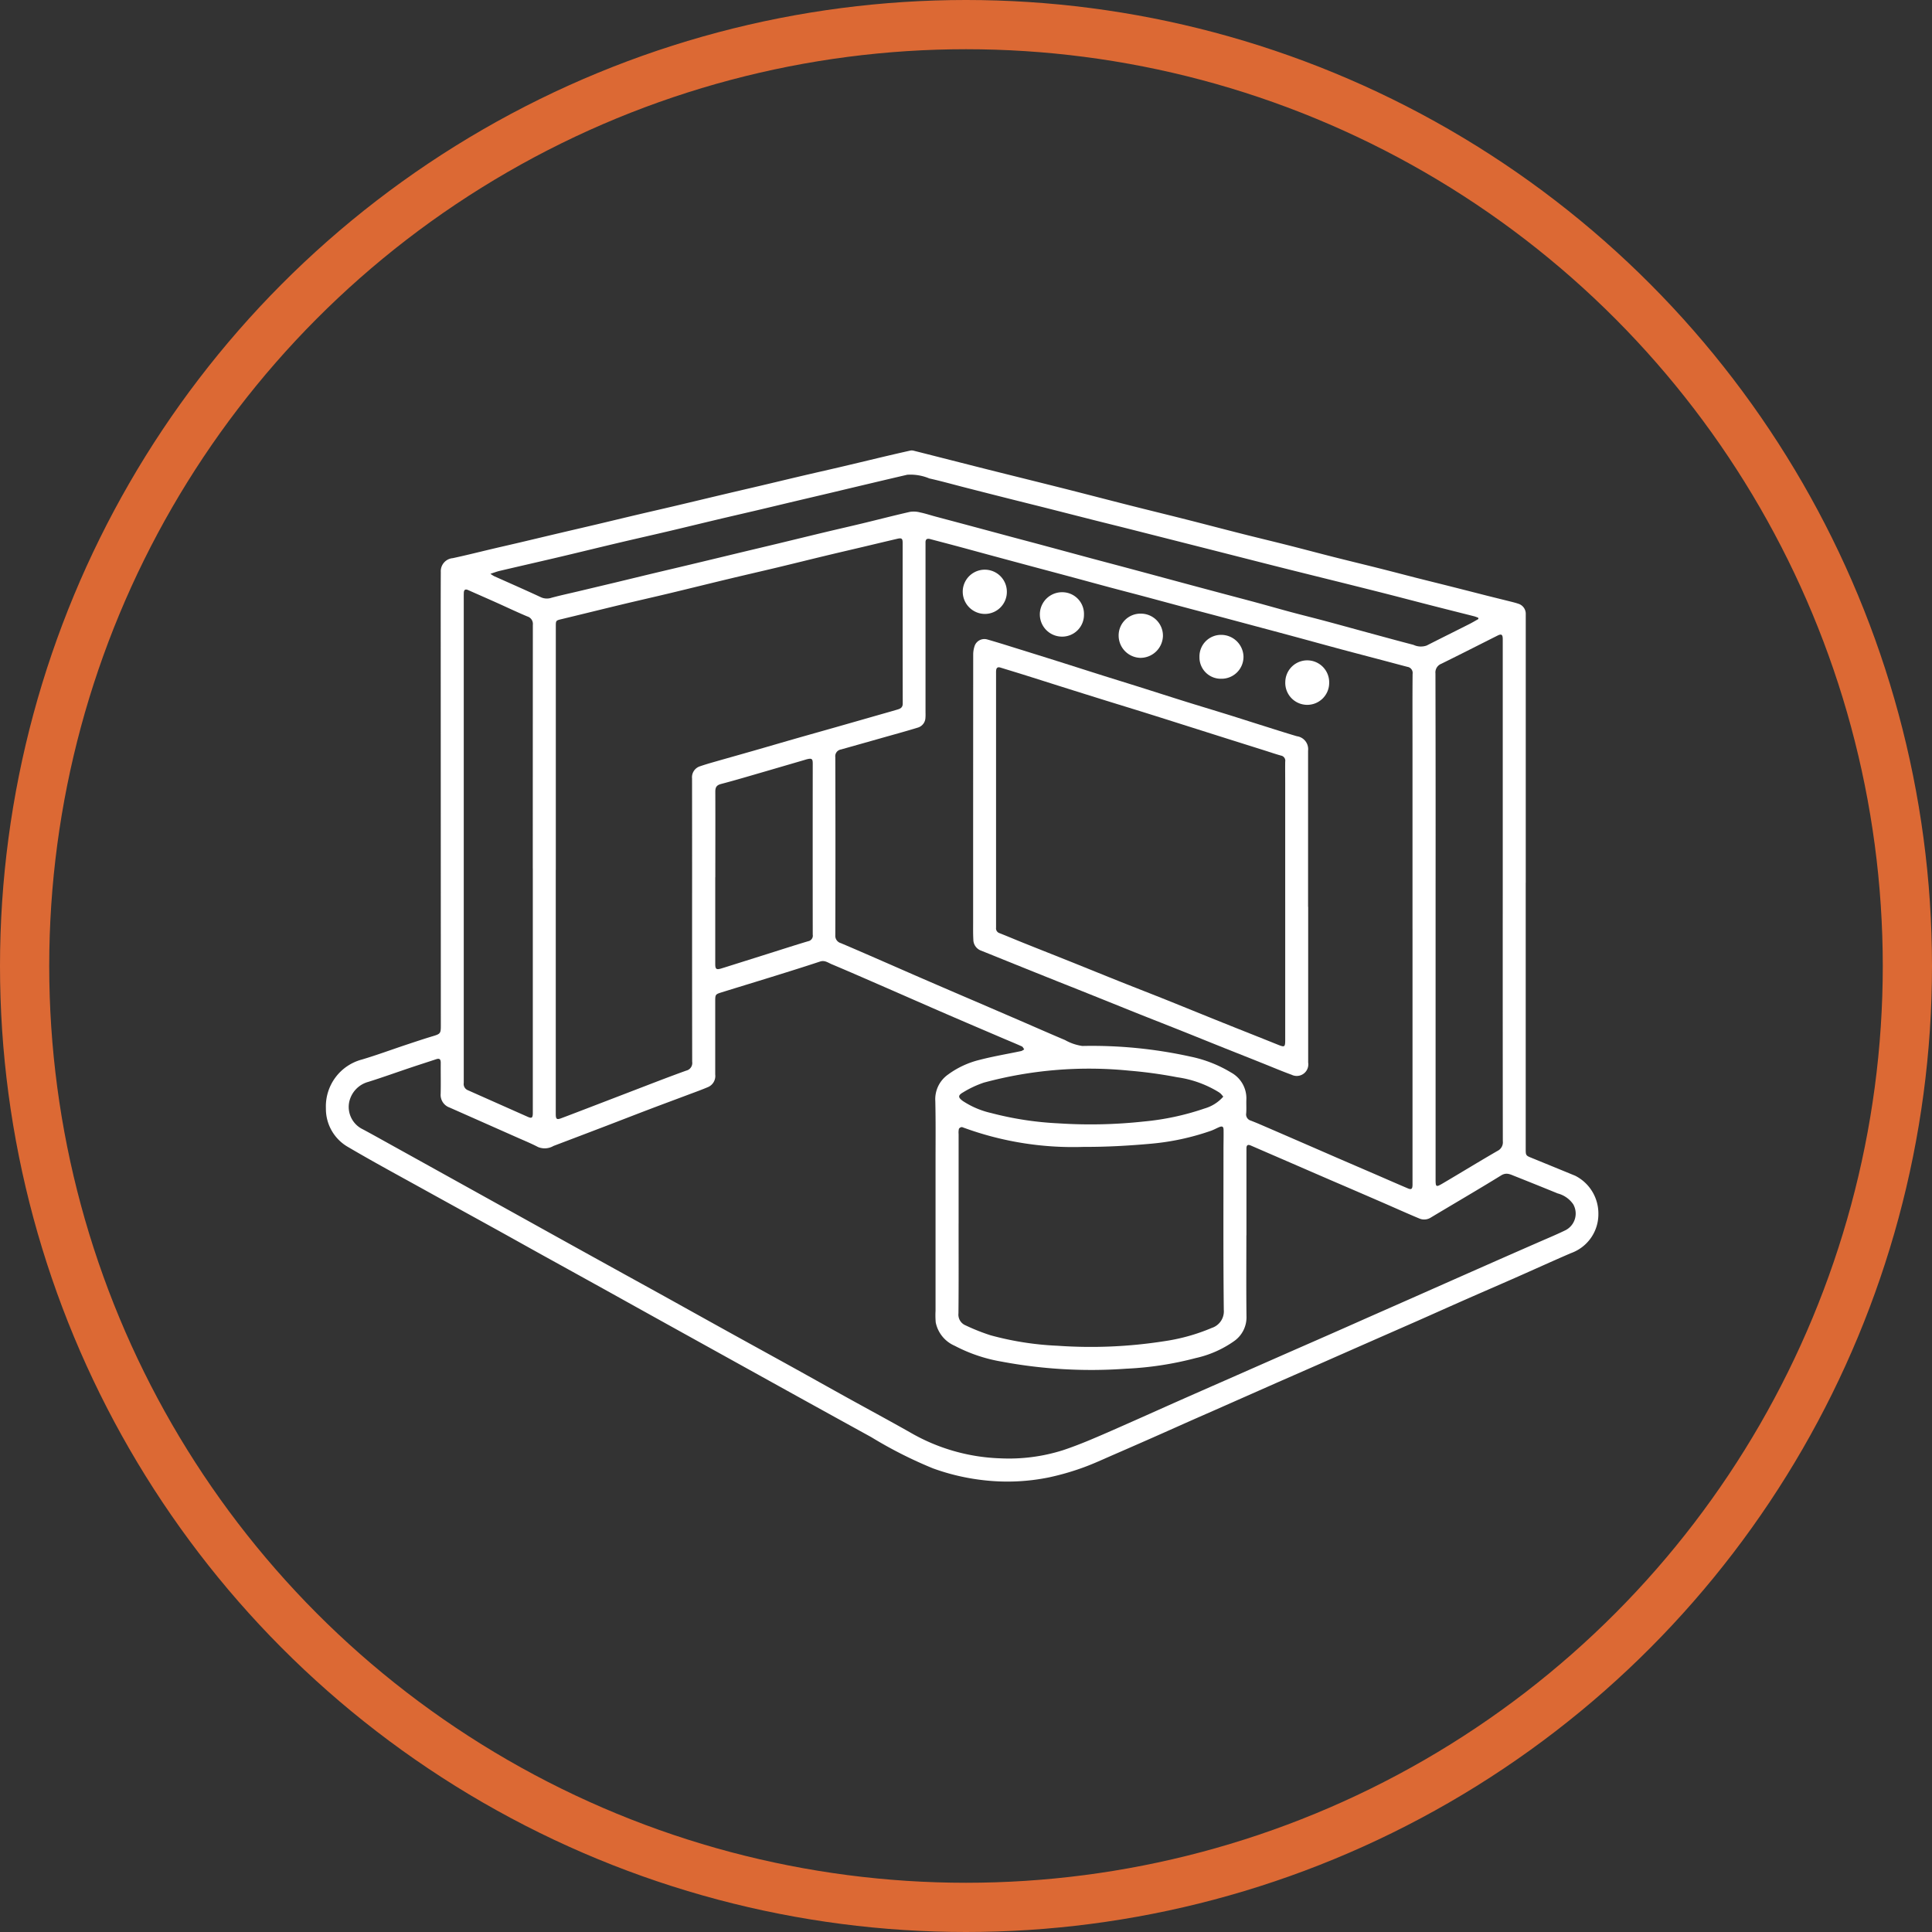 <svg xmlns="http://www.w3.org/2000/svg" xmlns:xlink="http://www.w3.org/1999/xlink" width="157" height="157" viewBox="0 0 157 157">
  <rect x="0" y="0" width="157" height="157" fill="#333333" stroke="none"/>
  <defs>
    <clipPath id="clip-path">
      <rect id="Rectangle_893" data-name="Rectangle 893" width="103.403" height="83.794"/>
    </clipPath>
  </defs>
  <g id="Group_3554" data-name="Group 3554" transform="translate(0.059)">
    <g id="Ellipse_11" data-name="Ellipse 11" transform="translate(-0.059)" fill="none" stroke="#dc6934" stroke-width="4">
      <circle cx="78.5" cy="78.5" r="78.5" stroke="none"/>
      <circle cx="78.5" cy="78.5" r="76.5" fill="none"/>
    </g>
    <g id="Group_3532" data-name="Group 3532" transform="translate(26.425 36.604)">
      <g id="Group_3531" data-name="Group 3531">
        <g id="Group_3530" data-name="Group 3530" clip-path="url(#clip-path)">
          <path id="Path_123" data-name="Path 123" d="M97.5,35.142q0,10.794,0,21.588c0,.569,0,.566.521.777q1.751.714,3.5,1.433a3.434,3.434,0,0,1,1.884,3.089,3.353,3.353,0,0,1-2.229,3.2c-1.506.649-3,1.332-4.5,1.993-1.348.594-2.7,1.177-4.049,1.771s-2.691,1.2-4.038,1.793-2.677,1.175-4.015,1.764q-1.777.782-3.553,1.566L77.408,75.7l-3.52,1.555q-1.577.7-3.154,1.39c-1.193.528-2.383,1.062-3.577,1.589q-1.531.676-3.067,1.343c-.88.38-1.75.791-2.652,1.111a21.117,21.117,0,0,1-2.669.762,16.878,16.878,0,0,1-5.376.226,17.791,17.791,0,0,1-4.068-.959,35.2,35.2,0,0,1-5.011-2.537q-2.947-1.622-5.89-3.249-2.709-1.5-5.415-3-2.766-1.533-5.532-3.066-2.194-1.217-4.387-2.438-2.722-1.508-5.447-3.012c-1.346-.746-2.689-1.5-4.036-2.243-1.825-1.009-3.655-2.011-5.479-3.022C6.011,58.977,3.879,57.828,1.791,56.6A3.569,3.569,0,0,1,0,53.453a3.936,3.936,0,0,1,2.94-3.96c1.218-.364,2.413-.806,3.62-1.208.709-.236,1.419-.473,2.135-.688.594-.178.644-.223.644-.826q-.005-16.619-.01-33.238c0-1.22,0-2.44.008-3.659a1.061,1.061,0,0,1,.969-1.12c1.1-.236,2.2-.514,3.292-.772.729-.171,1.459-.336,2.188-.508,1.066-.251,2.13-.507,3.2-.758,1.011-.239,2.024-.472,3.035-.711,1.087-.257,2.173-.521,3.26-.777.989-.233,1.981-.458,2.971-.691,1.392-.328,2.782-.663,4.174-.992.979-.232,1.959-.457,2.937-.688,1.1-.259,2.195-.524,3.293-.782,1.011-.237,2.024-.465,3.035-.7,1.055-.248,2.108-.5,3.162-.753Q46.172.307,47.5.009a.667.667,0,0,1,.3.022c1.982.5,3.963,1.009,5.946,1.508,2.069.521,4.141,1.03,6.21,1.552,1.8.454,3.591.924,5.388,1.379,1.516.384,3.036.753,4.552,1.137s3.049.789,4.576,1.175c1.235.313,2.474.608,3.709.92s2.464.642,3.7.955,2.473.61,3.708.921c.975.245,1.946.5,2.921.751.942.239,1.886.47,2.828.708.986.249,1.97.5,2.955.752.693.175,1.388.344,2.081.518.173.044.347.089.515.148a.852.852,0,0,1,.614.864c0,.627,0,1.253,0,1.88q0,9.971,0,19.942M74.8,63.784c0,2.194-.018,4.387.009,6.581a2.359,2.359,0,0,1-1,2.01,8.65,8.65,0,0,1-3.135,1.384,26.882,26.882,0,0,1-5.628.861,39.47,39.47,0,0,1-10.192-.585A12.721,12.721,0,0,1,51.1,72.759a2.638,2.638,0,0,1-1.544-1.9,6.843,6.843,0,0,1-.015-.937q0-6.027,0-12.054c0-1.668.019-3.336-.019-5a2.447,2.447,0,0,1,1.02-2.14,7.2,7.2,0,0,1,2.595-1.208c1.111-.289,2.248-.476,3.373-.714a.869.869,0,0,0,.236-.14c-.063-.081-.109-.2-.191-.236-.5-.225-1-.431-1.507-.646-1.539-.659-3.079-1.314-4.614-1.979-1.688-.731-3.372-1.474-5.059-2.209-1.422-.619-2.842-1.243-4.272-1.843-.294-.123-.566-.346-.947-.219-1.208.4-2.423.78-3.638,1.158-1.45.451-2.9.891-4.353,1.342-.52.162-.527.18-.528.735q0,2.971,0,5.943a.981.981,0,0,1-.567,1.015c-.543.232-1.1.431-1.655.639-1.013.382-2.03.756-3.042,1.141-1.2.456-2.395.922-3.593,1.381q-2.142.819-4.287,1.632a1.415,1.415,0,0,1-1.252.088c-.574-.3-1.175-.543-1.767-.807q-2.707-1.2-5.416-2.4a1.094,1.094,0,0,1-.733-1.12c.021-.839,0-1.679.007-2.518,0-.258-.075-.389-.36-.295-.689.229-1.381.449-2.069.68-1.153.387-2.3.8-3.457,1.164a2.162,2.162,0,0,0-1.551,1.633,2.014,2.014,0,0,0,1.115,2.226c.8.429,1.584.87,2.375,1.308q3,1.663,6,3.329l5.092,2.826q2.517,1.4,5.035,2.793,2.768,1.531,5.538,3.057c1.825,1.011,3.647,2.029,5.472,3.039s3.674,2.025,5.509,3.04c1.454.805,2.9,1.619,4.357,2.425,1.7.94,3.408,1.86,5.1,2.817a15.6,15.6,0,0,0,7.333,2.1,14.529,14.529,0,0,0,5.063-.657c.782-.26,1.552-.56,2.312-.88,1.193-.5,2.375-1.03,3.558-1.553s2.363-1.056,3.546-1.58q1.836-.813,3.676-1.619l3.983-1.754q1.777-.782,3.556-1.561,2.053-.9,4.1-1.812l3.521-1.553,3.611-1.6q1.791-.792,3.582-1.582,1.547-.682,3.1-1.36c.776-.342,1.561-.664,2.322-1.036a1.521,1.521,0,0,0,.609-2.1,2.21,2.21,0,0,0-1.26-.88q-1.75-.715-3.508-1.413c-.349-.137-.661-.316-1.089-.052-1.889,1.166-3.81,2.281-5.713,3.424a1,1,0,0,1-.932.08c-1.019-.425-2.025-.881-3.039-1.32q-2.073-.9-4.149-1.791-1.828-.791-3.655-1.585Q76.578,57.1,75.15,56.48c-.233-.1-.339-.023-.344.22,0,.1,0,.2,0,.3q0,3.391,0,6.782M88.3,38.871q0-7.537,0-15.074c0-1.88-.009-3.76.008-5.64a.5.5,0,0,0-.423-.571c-.606-.157-1.209-.322-1.814-.482-1.166-.308-2.333-.612-3.5-.924-1.219-.327-2.435-.663-3.653-.993q-1.407-.381-2.816-.756-1.683-.451-3.365-.9c-.917-.245-1.836-.484-2.753-.729-1.2-.32-2.394-.646-3.592-.965-.885-.236-1.772-.464-2.656-.7-.96-.257-1.918-.52-2.878-.779q-1.7-.457-3.4-.91-1.812-.487-3.624-.976c-.916-.248-1.831-.5-2.748-.745-.658-.177-1.318-.345-1.976-.522-.285-.077-.4.033-.384.317,0,.067,0,.134,0,.2q0,6.731,0,13.463c0,.179.009.359-.006.537a.862.862,0,0,1-.616.8c-1,.308-2.016.583-3.026.87q-1.612.457-3.225.91a.551.551,0,0,0-.457.62q.021,7.235,0,14.47a.619.619,0,0,0,.451.647c1.233.521,2.459,1.06,3.687,1.594,1.012.441,2.022.887,3.035,1.325q2.1.91,4.211,1.813,1.813.781,3.626,1.563c1.219.527,2.433,1.064,3.657,1.58a3.979,3.979,0,0,0,1.406.48,37.142,37.142,0,0,1,8.794.866,10.4,10.4,0,0,1,3.289,1.29A2.39,2.39,0,0,1,74.8,52.736c-.016.38.016.763-.016,1.141a.521.521,0,0,0,.381.584c.227.092.457.181.682.278q1.552.669,3.1,1.342,1.581.686,3.162,1.375,1.6.692,3.2,1.381c.87.377,1.738.759,2.611,1.129.283.12.365.057.381-.245,0-.078,0-.157,0-.235q0-10.307,0-20.614M18.679,34.081q0,4.633,0,9.266,0,5.288,0,10.576c0,.406.078.479.41.356.784-.292,1.565-.595,2.346-.894q1.766-.678,3.531-1.357c1.438-.55,2.871-1.113,4.32-1.632a.635.635,0,0,0,.479-.717q-.011-7.638-.006-15.276,0-3.877-.005-7.755a.931.931,0,0,1,.651-.982c.338-.117.681-.22,1.024-.318,1.116-.32,2.234-.633,3.349-.952,1.095-.314,2.188-.635,3.283-.949s2.213-.626,3.319-.941q1.708-.486,3.416-.976c.558-.16,1.118-.315,1.674-.481.235-.07.406-.173.405-.484q-.013-6.513-.006-13.026c0-.383-.073-.444-.438-.359-.925.215-1.848.438-2.772.656-1.022.242-2.046.478-3.067.724-1.292.311-2.582.633-3.874.942-1.325.317-2.654.62-3.979.938-1.6.383-3.191.779-4.788,1.162-1.315.315-2.634.612-3.949.928-1.608.386-3.212.785-4.819,1.171-.5.12-.5.111-.5.608q0,9.887,0,19.775M51.414,62.838c0,2.428.013,4.856-.011,7.283a.946.946,0,0,0,.59.983,16.393,16.393,0,0,0,2.016.8,24.569,24.569,0,0,0,5.456.852A38.516,38.516,0,0,0,68.1,72.39a15.6,15.6,0,0,0,3.891-1.084,1.417,1.417,0,0,0,.974-1.472c-.048-4.34-.025-8.681-.025-13.022,0-.526.015-1.052.007-1.577,0-.3-.107-.355-.382-.235-.215.093-.421.208-.641.286a20.169,20.169,0,0,1-4.869,1.051c-1.813.164-3.639.266-5.458.258a25.841,25.841,0,0,1-9.9-1.608.3.3,0,0,0-.255.137,1.354,1.354,0,0,0-.026.432q0,3.642,0,7.283M93.658,13.693l-.02-.1c-.11-.039-.217-.087-.329-.116-1.137-.289-2.275-.573-3.411-.864-1.244-.318-2.486-.646-3.73-.963-1.277-.325-2.556-.643-3.834-.963Q80.367,10.2,78.4,9.709q-1.332-.333-2.663-.673l-3.929-1-2.76-.7q-1.9-.482-3.8-.964c-.931-.235-1.864-.464-2.8-.7q-1.966-.5-3.931-1L55.792,3.99Q53.843,3.5,51.895,3c-.952-.243-1.9-.511-2.858-.724a3.957,3.957,0,0,0-1.8-.3q-1.47.342-2.938.69-1.63.386-3.259.775c-1,.237-2,.47-3,.707-1.043.247-2.085.5-3.128.744s-2.069.479-3.1.724c-1.315.312-2.628.634-3.943.944-1.338.315-2.679.615-4.016.931-1.609.38-3.214.775-4.822,1.155-1.631.385-3.266.756-4.9,1.139-.23.054-.452.14-.761.239a2.82,2.82,0,0,0,.28.184c1.272.571,2.55,1.129,3.814,1.718a1.164,1.164,0,0,0,.866.047c.7-.19,1.411-.342,2.118-.51q1.532-.364,3.065-.729c1.021-.245,2.041-.495,3.062-.739s2.023-.477,3.033-.719q2.021-.483,4.041-.971c1-.24,2-.476,3-.716,1.3-.314,2.605-.633,3.909-.945,1.022-.244,2.046-.476,3.067-.722,1.281-.309,2.557-.641,3.842-.932a2.024,2.024,0,0,1,.822.047c.415.085.819.22,1.228.33.9.24,1.792.477,2.688.717q1.812.486,3.623.974c.874.234,1.749.463,2.622.7,1.208.325,2.415.653,3.622.978.884.238,1.77.47,2.655.707q1.44.385,2.879.774,1.343.362,2.685.724,1.391.373,2.784.744c.863.23,1.727.456,2.59.69.937.255,1.871.522,2.809.774.884.237,1.774.455,2.658.691,1.2.32,2.392.652,3.589.976,1.218.33,2.435.665,3.656.982a1.411,1.411,0,0,0,1.074.056c1.154-.588,2.314-1.162,3.47-1.746.251-.127.492-.273.738-.41m1.975,22.132h0V28.743q0-6.7,0-13.393c0-.392-.1-.465-.423-.305-1.524.766-3.045,1.54-4.575,2.294a.754.754,0,0,0-.471.783q.02,8.794.011,17.589,0,11.732,0,23.464c0,.7.018.719.61.37,1.48-.871,2.944-1.77,4.43-2.629a.774.774,0,0,0,.424-.782q-.012-10.154-.006-20.308M16.811,33.965q0-9.9.006-19.8a.634.634,0,0,0-.455-.677c-.863-.363-1.709-.767-2.565-1.15-.744-.333-1.49-.658-2.235-.989-.226-.1-.345-.034-.355.213-.007.168-.005.335-.005.5q0,16.631,0,33.263,0,3.038,0,6.075a.541.541,0,0,0,.305.577q2.446,1.087,4.892,2.174c.322.143.4.093.415-.249,0-.078,0-.157,0-.235q0-9.851,0-19.7m14.825.723h0v1.074q0,2.987,0,5.975c0,.412.092.478.487.359.278-.084.554-.173.831-.26l3.034-.956c1.065-.335,2.127-.681,3.2-1a.459.459,0,0,0,.371-.533q-.009-6.949,0-13.9c0-.39-.077-.448-.465-.356-.065.015-.129.038-.193.057q-1.607.47-3.215.939c-1.19.344-2.377.7-3.576,1.015-.382.1-.469.284-.468.633.009,2.316,0,4.632,0,6.948M72.924,52.511c-.087-.1-.141-.171-.2-.232a1.376,1.376,0,0,0-.186-.141,8.75,8.75,0,0,0-3.349-1.2A36.594,36.594,0,0,0,65.27,50.4a32.756,32.756,0,0,0-11.8.972,8.192,8.192,0,0,0-1.688.791c-.435.247-.418.419-.015.709a6.977,6.977,0,0,0,2.3.974,26.381,26.381,0,0,0,5.459.836,39.873,39.873,0,0,0,6.936-.149A21.217,21.217,0,0,0,71.4,53.475a3.2,3.2,0,0,0,1.525-.964" transform="translate(0 0)" fill="#fff"/>
          <path id="Path_124" data-name="Path 124" d="M418.867,135.874q0,6.328,0,12.656a.94.94,0,0,1-1.342.992c-.807-.293-1.6-.632-2.4-.95q-1.492-.595-2.985-1.188c-1.15-.46-2.3-.926-3.448-1.385s-2.3-.909-3.454-1.368c-1.109-.442-2.215-.892-3.323-1.335q-1.74-.7-3.482-1.389-1.694-.678-3.386-1.36c-.921-.371-1.841-.745-2.763-1.114a.958.958,0,0,1-.627-.907c-.025-.446-.017-.895-.017-1.342q0-10.894.006-21.788a2.171,2.171,0,0,1,.137-.778.844.844,0,0,1,1-.473c.677.194,1.349.4,2.021.612q1.887.586,3.772,1.179c1.214.383,2.426.773,3.641,1.156.98.309,1.962.61,2.942.919,1.246.393,2.489.794,3.736,1.184,1.012.317,2.029.62,3.042.935.981.3,1.959.618,2.939.926,1.023.321,2.043.652,3.071.955a1.058,1.058,0,0,1,.912,1.173q0,6.345,0,12.69m-1.857-.415H417q0-4.817,0-9.634c0-.582-.007-1.164,0-1.745a.422.422,0,0,0-.335-.494c-.473-.132-.937-.292-1.405-.44l-3.1-.976-3-.95c-1.181-.374-2.361-.749-3.543-1.119-1.044-.326-2.091-.644-3.135-.969q-1.855-.577-3.707-1.161c-1.022-.322-2.043-.649-3.066-.969-.618-.194-1.238-.38-1.857-.571-.214-.066-.322.021-.343.233-.008.089-.006.179-.006.268q0,10.1,0,20.207c0,.145,0,.291,0,.436a.407.407,0,0,0,.283.439c.654.258,1.3.533,1.952.795,1.305.523,2.613,1.038,3.918,1.561s2.606,1.054,3.911,1.575,2.616,1.028,3.921,1.551c1.491.6,2.977,1.207,4.468,1.806s2.965,1.178,4.445,1.774c.556.224.6.207.6-.405q0-5.606,0-11.211" transform="translate(-339.045 -98.787)" fill="#fff"/>
          <path id="Path_125" data-name="Path 125" d="M481.418,102.345a1.813,1.813,0,0,1-1.765-1.819,1.769,1.769,0,0,1,1.8-1.773,1.789,1.789,0,0,1,1.8,1.805,1.831,1.831,0,0,1-1.839,1.787" transform="translate(-415.233 -85.49)" fill="#fff"/>
          <path id="Path_126" data-name="Path 126" d="M385.315,73.961a1.793,1.793,0,0,1,3.586.026,1.788,1.788,0,0,1-1.785,1.79,1.808,1.808,0,0,1-1.8-1.816" transform="translate(-333.565 -62.491)" fill="#fff"/>
          <path id="Path_127" data-name="Path 127" d="M435.631,87.643A1.772,1.772,0,0,1,433.82,89.4a1.8,1.8,0,0,1,.058-3.608,1.764,1.764,0,0,1,1.752,1.85" transform="translate(-374.028 -74.27)" fill="#fff"/>
          <path id="Path_128" data-name="Path 128" d="M584.055,128.893a1.784,1.784,0,1,1-3.566-.071,1.783,1.783,0,0,1,3.566.071" transform="translate(-502.526 -110.016)" fill="#fff"/>
          <path id="Path_129" data-name="Path 129" d="M530.336,115.151a1.734,1.734,0,0,1-1.777-1.773,1.753,1.753,0,0,1,1.764-1.793,1.816,1.816,0,0,1,1.813,1.727,1.781,1.781,0,0,1-1.8,1.839" transform="translate(-457.571 -96.598)" fill="#fff"/>
        </g>
      </g>
    </g>
  </g>
</svg>
